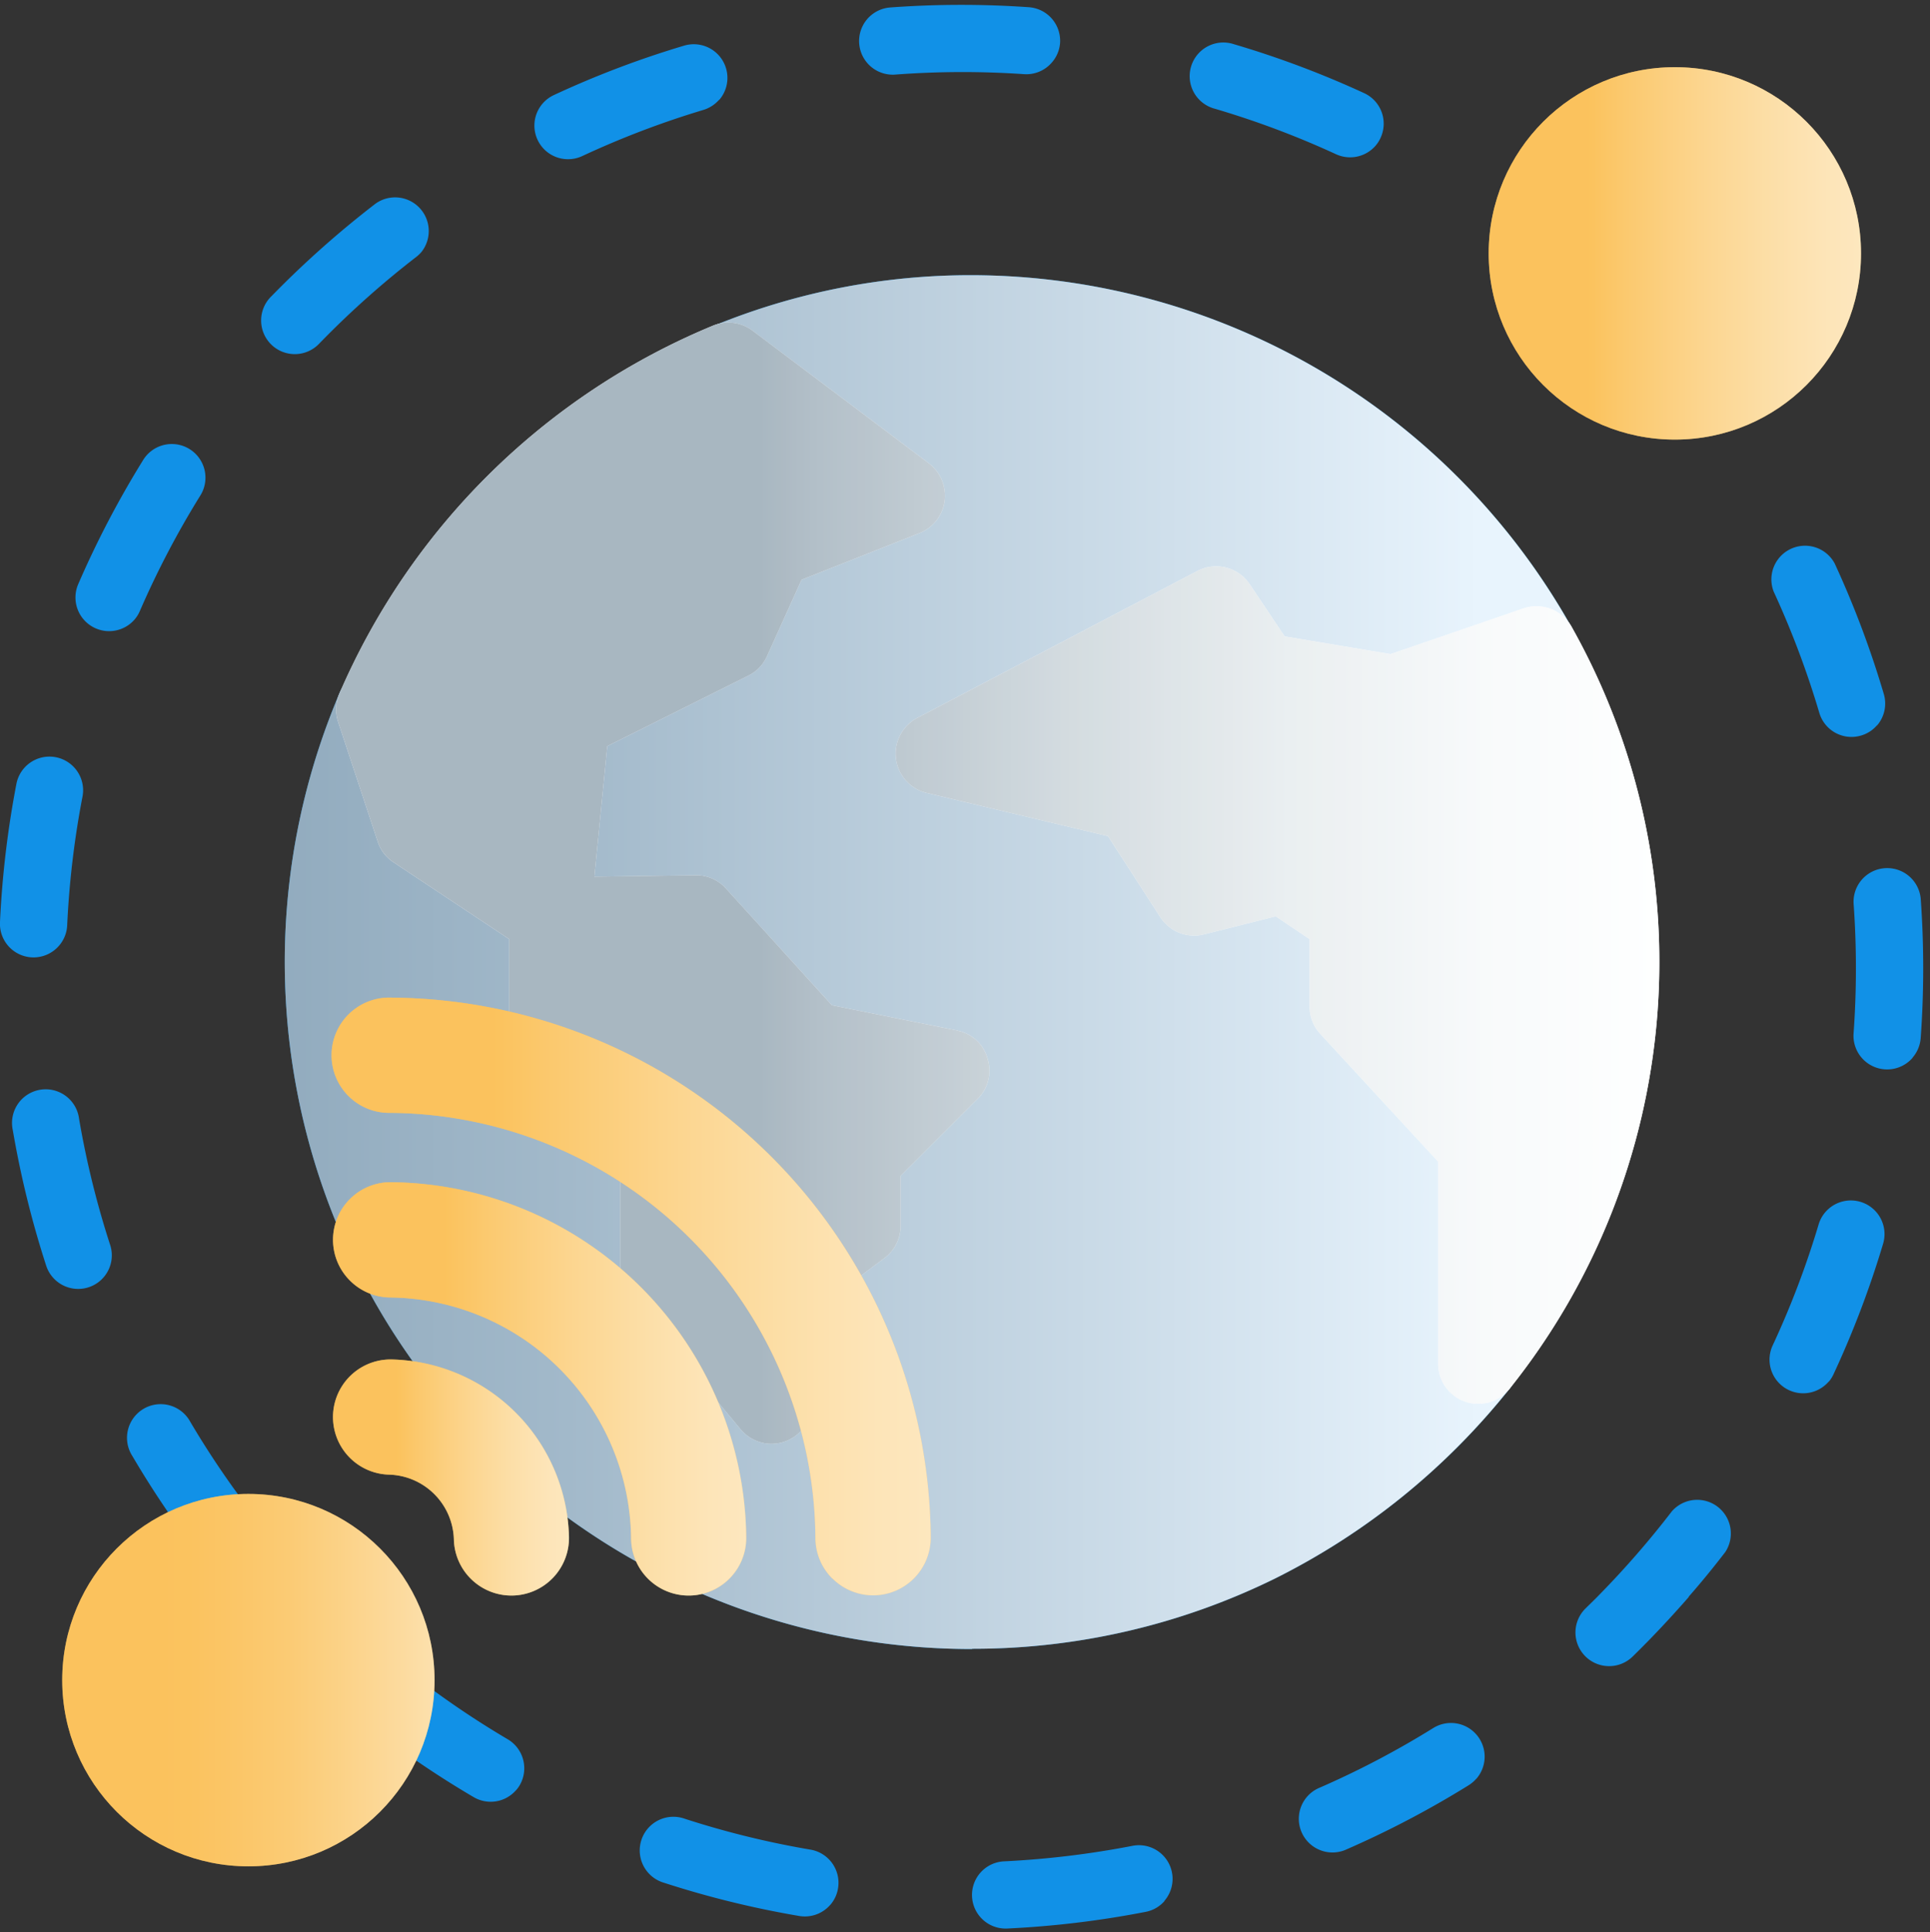 <svg xmlns="http://www.w3.org/2000/svg" xmlns:xlink="http://www.w3.org/1999/xlink" viewBox="0 0 390.53 390.86"><rect x="0" y="0" width="390.53" height="390.86" fill="#333333" stroke="none"/><defs><style>.cls-1{isolation:isolate;}.cls-2{fill:#1191e7;}.cls-3,.cls-5{opacity:0.9;}.cls-10,.cls-11,.cls-12,.cls-3,.cls-5,.cls-8,.cls-9{mix-blend-mode:multiply;}.cls-3{fill:url(#Gradiente_sem_nome_160);}.cls-4{fill:#f8fcff;}.cls-6{fill:url(#Gradiente_sem_nome_81);}.cls-7{fill:#fbc25d;}.cls-8{opacity:0.5;fill:url(#Gradiente_sem_nome_70);}.cls-10,.cls-11,.cls-12,.cls-9{opacity:0.6;}.cls-9{fill:url(#Gradiente_sem_nome_28);}.cls-10{fill:url(#Gradiente_sem_nome_28-2);}.cls-11{fill:url(#Gradiente_sem_nome_28-3);}.cls-12{fill:url(#Gradiente_sem_nome_28-4);}</style><linearGradient id="Gradiente_sem_nome_160" x1="57.65" y1="194.62" x2="319.01" y2="194.62" gradientUnits="userSpaceOnUse"><stop offset="0" stop-color="#a0afba"></stop><stop offset="0.22" stop-color="#b2bec7"></stop><stop offset="0.65" stop-color="#e0e5e9"></stop><stop offset="0.92" stop-color="#fff"></stop></linearGradient><linearGradient id="Gradiente_sem_nome_81" x1="68.03" y1="178.64" x2="335.73" y2="178.64" gradientUnits="userSpaceOnUse"><stop offset="0.32" stop-color="#a0afba"></stop><stop offset="0.36" stop-color="#abb8c2"></stop><stop offset="0.55" stop-color="#cfd7dc"></stop><stop offset="0.72" stop-color="#e9edef"></stop><stop offset="0.88" stop-color="#f9fafb"></stop><stop offset="1" stop-color="#fff"></stop></linearGradient><linearGradient id="Gradiente_sem_nome_70" x1="12.6" y1="339.89" x2="87.93" y2="339.89" gradientUnits="userSpaceOnUse"><stop offset="0.25" stop-color="#fbc25d"></stop><stop offset="0.35" stop-color="#fbc463"></stop><stop offset="0.47" stop-color="#fcca73"></stop><stop offset="0.61" stop-color="#fcd48d"></stop><stop offset="0.75" stop-color="#fde2b2"></stop><stop offset="0.91" stop-color="#fef3e0"></stop><stop offset="1" stop-color="#fff"></stop></linearGradient><linearGradient id="Gradiente_sem_nome_28" x1="301.23" y1="51.26" x2="376.57" y2="51.26" gradientUnits="userSpaceOnUse"><stop offset="0.27" stop-color="#fbc25d"></stop><stop offset="0.36" stop-color="#fccc78"></stop><stop offset="0.58" stop-color="#fde2b2"></stop><stop offset="0.77" stop-color="#fef2dc"></stop><stop offset="0.91" stop-color="#fffbf5"></stop><stop offset="1" stop-color="#fff"></stop></linearGradient><linearGradient id="Gradiente_sem_nome_28-2" x1="67.38" y1="262.3" x2="188.33" y2="262.3" xlink:href="#Gradiente_sem_nome_28"></linearGradient><linearGradient id="Gradiente_sem_nome_28-3" x1="67.38" y1="280.97" x2="150.99" y2="280.97" xlink:href="#Gradiente_sem_nome_28"></linearGradient><linearGradient id="Gradiente_sem_nome_28-4" x1="67.39" y1="298.9" x2="115.13" y2="298.9" xlink:href="#Gradiente_sem_nome_28"></linearGradient></defs><title>virtualização</title><g class="cls-1"><g id="Camada_9" data-name="Camada 9"><path class="cls-2" d="M196.69,333.6a139,139,0,0,1-128-193.35,8.13,8.13,0,0,1,15.21.65l7.17,21.56,13.36,8.91,2.61-26.45a8.11,8.11,0,0,1,4.45-6.46l30-15,7.22-15.86a8.08,8.08,0,0,1,4.4-4.18l13.47-5.33L142.54,80a8.27,8.27,0,0,1-3.2-7.54,8.18,8.18,0,0,1,5-6.52,137.05,137.05,0,0,1,52.36-10.27A139.51,139.51,0,0,1,318,126.89a8.07,8.07,0,0,1,.49,6.9,8.19,8.19,0,0,1-4.94,4.83l-28.79,9.94a8.43,8.43,0,0,1-4,.33l-27-4.51a8.07,8.07,0,0,1-5.43-3.53l-4.94-7.39-31,16.24,18.74,4.45a8,8,0,0,1,4.94,3.54L245.19,172l12.33-3.1A8.2,8.2,0,0,1,264,170l13.47,9a8.16,8.16,0,0,1,3.64,6.79v14.77L305,226.44a8.12,8.12,0,0,1,2.17,5.54v44a8.06,8.06,0,0,1-1.79,5.05,141.34,141.34,0,0,1-47.47,38.35,138.48,138.48,0,0,1-61.21,14.17Z"></path><path class="cls-3" d="M196.69,333.6a139,139,0,0,1-128-193.35,8.13,8.13,0,0,1,15.21.65l7.17,21.56,13.36,8.91,2.61-26.45a8.11,8.11,0,0,1,4.45-6.46l30-15,7.22-15.86a8.08,8.08,0,0,1,4.4-4.18l13.47-5.33L142.54,80a8.27,8.27,0,0,1-3.2-7.54,8.18,8.18,0,0,1,5-6.52,137.05,137.05,0,0,1,52.36-10.27A139.51,139.51,0,0,1,318,126.89a8.07,8.07,0,0,1,.49,6.9,8.19,8.19,0,0,1-4.94,4.83l-28.79,9.94a8.43,8.43,0,0,1-4,.33l-27-4.51a8.07,8.07,0,0,1-5.43-3.53l-4.94-7.39-31,16.24,18.74,4.45a8,8,0,0,1,4.94,3.54L245.19,172l12.33-3.1A8.2,8.2,0,0,1,264,170l13.47,9a8.16,8.16,0,0,1,3.64,6.79v14.77L305,226.44a8.12,8.12,0,0,1,2.17,5.54v44a8.06,8.06,0,0,1-1.79,5.05,141.34,141.34,0,0,1-47.47,38.35,138.48,138.48,0,0,1-61.21,14.17Z"></path><path class="cls-4" d="M318,126.78a8.15,8.15,0,0,0-9.78-3.69l-26.83,9.23-21.45-3.58-7.06-10.54a8.17,8.17,0,0,0-10.54-2.72l-56.75,29.77a8.16,8.16,0,0,0,1.9,15.15l36.71,8.75,10.59,16.4a8.15,8.15,0,0,0,8.86,3.47l14.5-3.64L265,190v13.63a8.1,8.1,0,0,0,2.17,5.54L291,235v40.84a8.13,8.13,0,0,0,5.48,7.72,7.76,7.76,0,0,0,2.66.43,8,8,0,0,0,6.36-3.1A138.22,138.22,0,0,0,318,126.78ZM193.76,208.47l-25.42-5.11-21.45-23.62a8,8,0,0,0-6.14-2.67l-20.48.28,2.61-26.4,28.57-14.28a8,8,0,0,0,3.75-3.91l7-15.48,23.9-9.45a8.17,8.17,0,0,0,5.05-6.47,8.26,8.26,0,0,0-3.15-7.6L152.26,66.88a8.12,8.12,0,0,0-8-1,141,141,0,0,0-75.6,74.47,8.1,8.1,0,0,0-.22,5.75l8,24.17a7.93,7.93,0,0,0,3.2,4.18L103.06,190v17.49a8.23,8.23,0,0,0,2.28,5.7l20.15,20.75v23a8,8,0,0,0,1.9,5.22l22.48,27a8.15,8.15,0,0,0,14.4-5.21V265.5l14.72-11a8.11,8.11,0,0,0,3.25-6.52v-10.1l15.59-15.59a8,8,0,0,0,2-8.14,7.87,7.87,0,0,0-6.08-5.65Z"></path><g class="cls-5"><path class="cls-6" d="M318,126.78a8.15,8.15,0,0,0-9.78-3.69l-26.83,9.23-21.45-3.58-7.06-10.54a8.17,8.17,0,0,0-10.54-2.72l-56.75,29.77a8.16,8.16,0,0,0,1.9,15.15l36.71,8.75,10.59,16.4a8.15,8.15,0,0,0,8.86,3.47l14.5-3.64L265,190v13.63a8.1,8.1,0,0,0,2.17,5.54L291,235v40.84a8.13,8.13,0,0,0,5.48,7.72,7.76,7.76,0,0,0,2.66.43,8,8,0,0,0,6.36-3.1A138.22,138.22,0,0,0,318,126.78ZM193.76,208.47l-25.42-5.11-21.45-23.62a8,8,0,0,0-6.14-2.67l-20.48.28,2.61-26.4,28.57-14.28a8,8,0,0,0,3.75-3.91l7-15.48,23.9-9.45a8.17,8.17,0,0,0,5.05-6.47,8.26,8.26,0,0,0-3.15-7.6L152.26,66.88a8.12,8.12,0,0,0-8-1,141,141,0,0,0-75.6,74.47,8.1,8.1,0,0,0-.22,5.75l8,24.17a7.93,7.93,0,0,0,3.2,4.18L103.06,190v17.49a8.23,8.23,0,0,0,2.28,5.7l20.15,20.75v23a8,8,0,0,0,1.9,5.22l22.48,27a8.15,8.15,0,0,0,14.4-5.21V265.5l14.72-11a8.11,8.11,0,0,0,3.25-6.52v-10.1l15.59-15.59a8,8,0,0,0,2-8.14,7.87,7.87,0,0,0-6.08-5.65Z"></path></g><path class="cls-2" d="M341.71,323.08c-2.62,3-5.38,6-8.2,8.89q-1.56,1.59-3.14,3.14a6.81,6.81,0,1,1-9.51-9.75c1-1,2-1.93,2.93-2.92a183.92,183.92,0,0,0,14.49-16.68A6.81,6.81,0,0,1,349.09,314c-2.36,3.07-4.84,6.11-7.38,9ZM370,279.53a6.81,6.81,0,0,1-11.31-7.34,179.41,179.41,0,0,0,9.3-24.48,6.81,6.81,0,1,1,13.05,3.9,194.88,194.88,0,0,1-10,26.33,6.58,6.58,0,0,1-1,1.59Zm-71.28,80.31a7.08,7.08,0,0,1-1.55,1.32,194.12,194.12,0,0,1-25,13.1,6.81,6.81,0,0,1-5.42-12.49A179.37,179.37,0,0,0,290,349.59a6.81,6.81,0,0,1,8.74,10.25ZM387,214a6.81,6.81,0,0,1-11.93-5,183.57,183.57,0,0,0,0-26.22,6.81,6.81,0,0,1,13.58-1,196.33,196.33,0,0,1,0,28.18,6.83,6.83,0,0,1-1.65,4ZM235.65,384.56a6.75,6.75,0,0,1-3.84,2.21,194.8,194.8,0,0,1-28,3.37,6.8,6.8,0,0,1-.65-13.59,183.65,183.65,0,0,0,26-3.14,6.81,6.81,0,0,1,6.44,11.15ZM379.79,146.74a6.7,6.7,0,0,1-3.21,2.06,6.79,6.79,0,0,1-8.45-4.6,182.56,182.56,0,0,0-9.24-24.54A6.81,6.81,0,0,1,371.25,114a195,195,0,0,1,9.93,26.39,6.79,6.79,0,0,1-1.39,6.4ZM168,385.35a6.81,6.81,0,0,1-6.29,2.25,194,194,0,0,1-27.36-6.72,6.81,6.81,0,1,1,4.2-12.95A180.24,180.24,0,0,0,164,374.18a6.81,6.81,0,0,1,5.57,7.85,6.7,6.7,0,0,1-1.56,3.32Zm-63.58-23.2a6.79,6.79,0,0,1-8.59,1.4,193.28,193.28,0,0,1-23.19-16,6.81,6.81,0,1,1,8.54-10.6,181.21,181.21,0,0,0,21.55,14.9,6.82,6.82,0,0,1,2.42,9.32,6.36,6.36,0,0,1-.73,1Zm-51.2-44.28a7,7,0,0,1-.87.85,6.8,6.8,0,0,1-9.57-1,193.21,193.21,0,0,1-16-23.17,6.81,6.81,0,1,1,11.72-6.92,181.81,181.81,0,0,0,14.93,21.55A6.81,6.81,0,0,1,53.19,317.87ZM278.34,29.48a6.82,6.82,0,0,1-8,1.72A180.69,180.69,0,0,0,245.83,22a6.81,6.81,0,1,1,3.84-13.06,194.22,194.22,0,0,1,26.38,9.91,6.8,6.8,0,0,1,3.32,9A6.51,6.51,0,0,1,278.34,29.48ZM21,258.36A6.81,6.81,0,0,1,9.33,256a196,196,0,0,1-6.74-27.37A6.81,6.81,0,1,1,16,226.33a181.62,181.62,0,0,0,6.27,25.46A6.79,6.79,0,0,1,21,258.36ZM212.79,12.7A6.79,6.79,0,0,1,207.17,15,182.11,182.11,0,0,0,181,15.1a6.81,6.81,0,0,1-1-13.58,196.33,196.33,0,0,1,28.18-.06,6.81,6.81,0,0,1,6.32,7.26A6.74,6.74,0,0,1,212.79,12.7ZM12,191.25A6.8,6.8,0,0,1,0,186.48a196.21,196.21,0,0,1,3.34-28,6.81,6.81,0,0,1,13.37,2.59,182,182,0,0,0-3.11,26A6.76,6.76,0,0,1,12,191.25ZM145.51,20.18a6.89,6.89,0,0,1-3.19,2.06,182,182,0,0,0-24.5,9.33,6.8,6.8,0,1,1-5.76-12.33,193.14,193.14,0,0,1,26.35-10,6.81,6.81,0,0,1,7.1,11ZM27.22,125.34a6.81,6.81,0,0,1-11.39-7.17,193.81,193.81,0,0,1,13.07-25,6.81,6.81,0,1,1,11.57,7.18,181,181,0,0,0-12.15,23.21A6.71,6.71,0,0,1,27.22,125.34Zm58-74.3a6.87,6.87,0,0,1-1,.94A184.14,184.14,0,0,0,65.18,68.91l-.5.51a6.81,6.81,0,1,1-9.76-9.49l.52-.53A198.23,198.23,0,0,1,76,41.19,6.81,6.81,0,0,1,85.26,51Z"></path><circle class="cls-7" cx="50.26" cy="339.89" r="37.67"></circle><circle class="cls-8" cx="50.26" cy="339.89" r="37.67"></circle><circle class="cls-7" cx="338.9" cy="51.26" r="37.67"></circle><circle class="cls-9" cx="338.9" cy="51.26" r="37.67"></circle><path class="cls-7" d="M168.44,319.36A11.6,11.6,0,0,1,165,311.2,86.68,86.68,0,0,0,79,225.13a11.66,11.66,0,1,1,.16-23.31A110,110,0,0,1,188.33,311a11.65,11.65,0,0,1-19.89,8.32Z"></path><path class="cls-7" d="M70.8,259.05a11.65,11.65,0,0,1,8.36-19.89A72.65,72.65,0,0,1,151,311a11.65,11.65,0,0,1-23.3.26,49.33,49.33,0,0,0-48.78-48.78,11.64,11.64,0,0,1-8.11-3.42Z"></path><path class="cls-7" d="M95.24,319.36a11.62,11.62,0,0,1-3.4-7.93,13.5,13.5,0,0,0-13.12-13.11,11.65,11.65,0,0,1,.63-23.3,36.8,36.8,0,0,1,35.78,35.78,11.65,11.65,0,0,1-19.89,8.56Z"></path><path class="cls-10" d="M168.44,319.36A11.6,11.6,0,0,1,165,311.2,86.68,86.68,0,0,0,79,225.13a11.66,11.66,0,1,1,.16-23.31A110,110,0,0,1,188.33,311a11.65,11.65,0,0,1-19.89,8.32Z"></path><path class="cls-11" d="M70.8,259.05a11.65,11.65,0,0,1,8.36-19.89A72.65,72.65,0,0,1,151,311a11.65,11.65,0,0,1-23.3.26,49.33,49.33,0,0,0-48.78-48.78,11.64,11.64,0,0,1-8.11-3.42Z"></path><path class="cls-12" d="M95.24,319.36a11.62,11.62,0,0,1-3.4-7.93,13.5,13.5,0,0,0-13.12-13.11,11.65,11.65,0,0,1,.63-23.3,36.8,36.8,0,0,1,35.78,35.78,11.65,11.65,0,0,1-19.89,8.56Z"></path></g></g></svg>